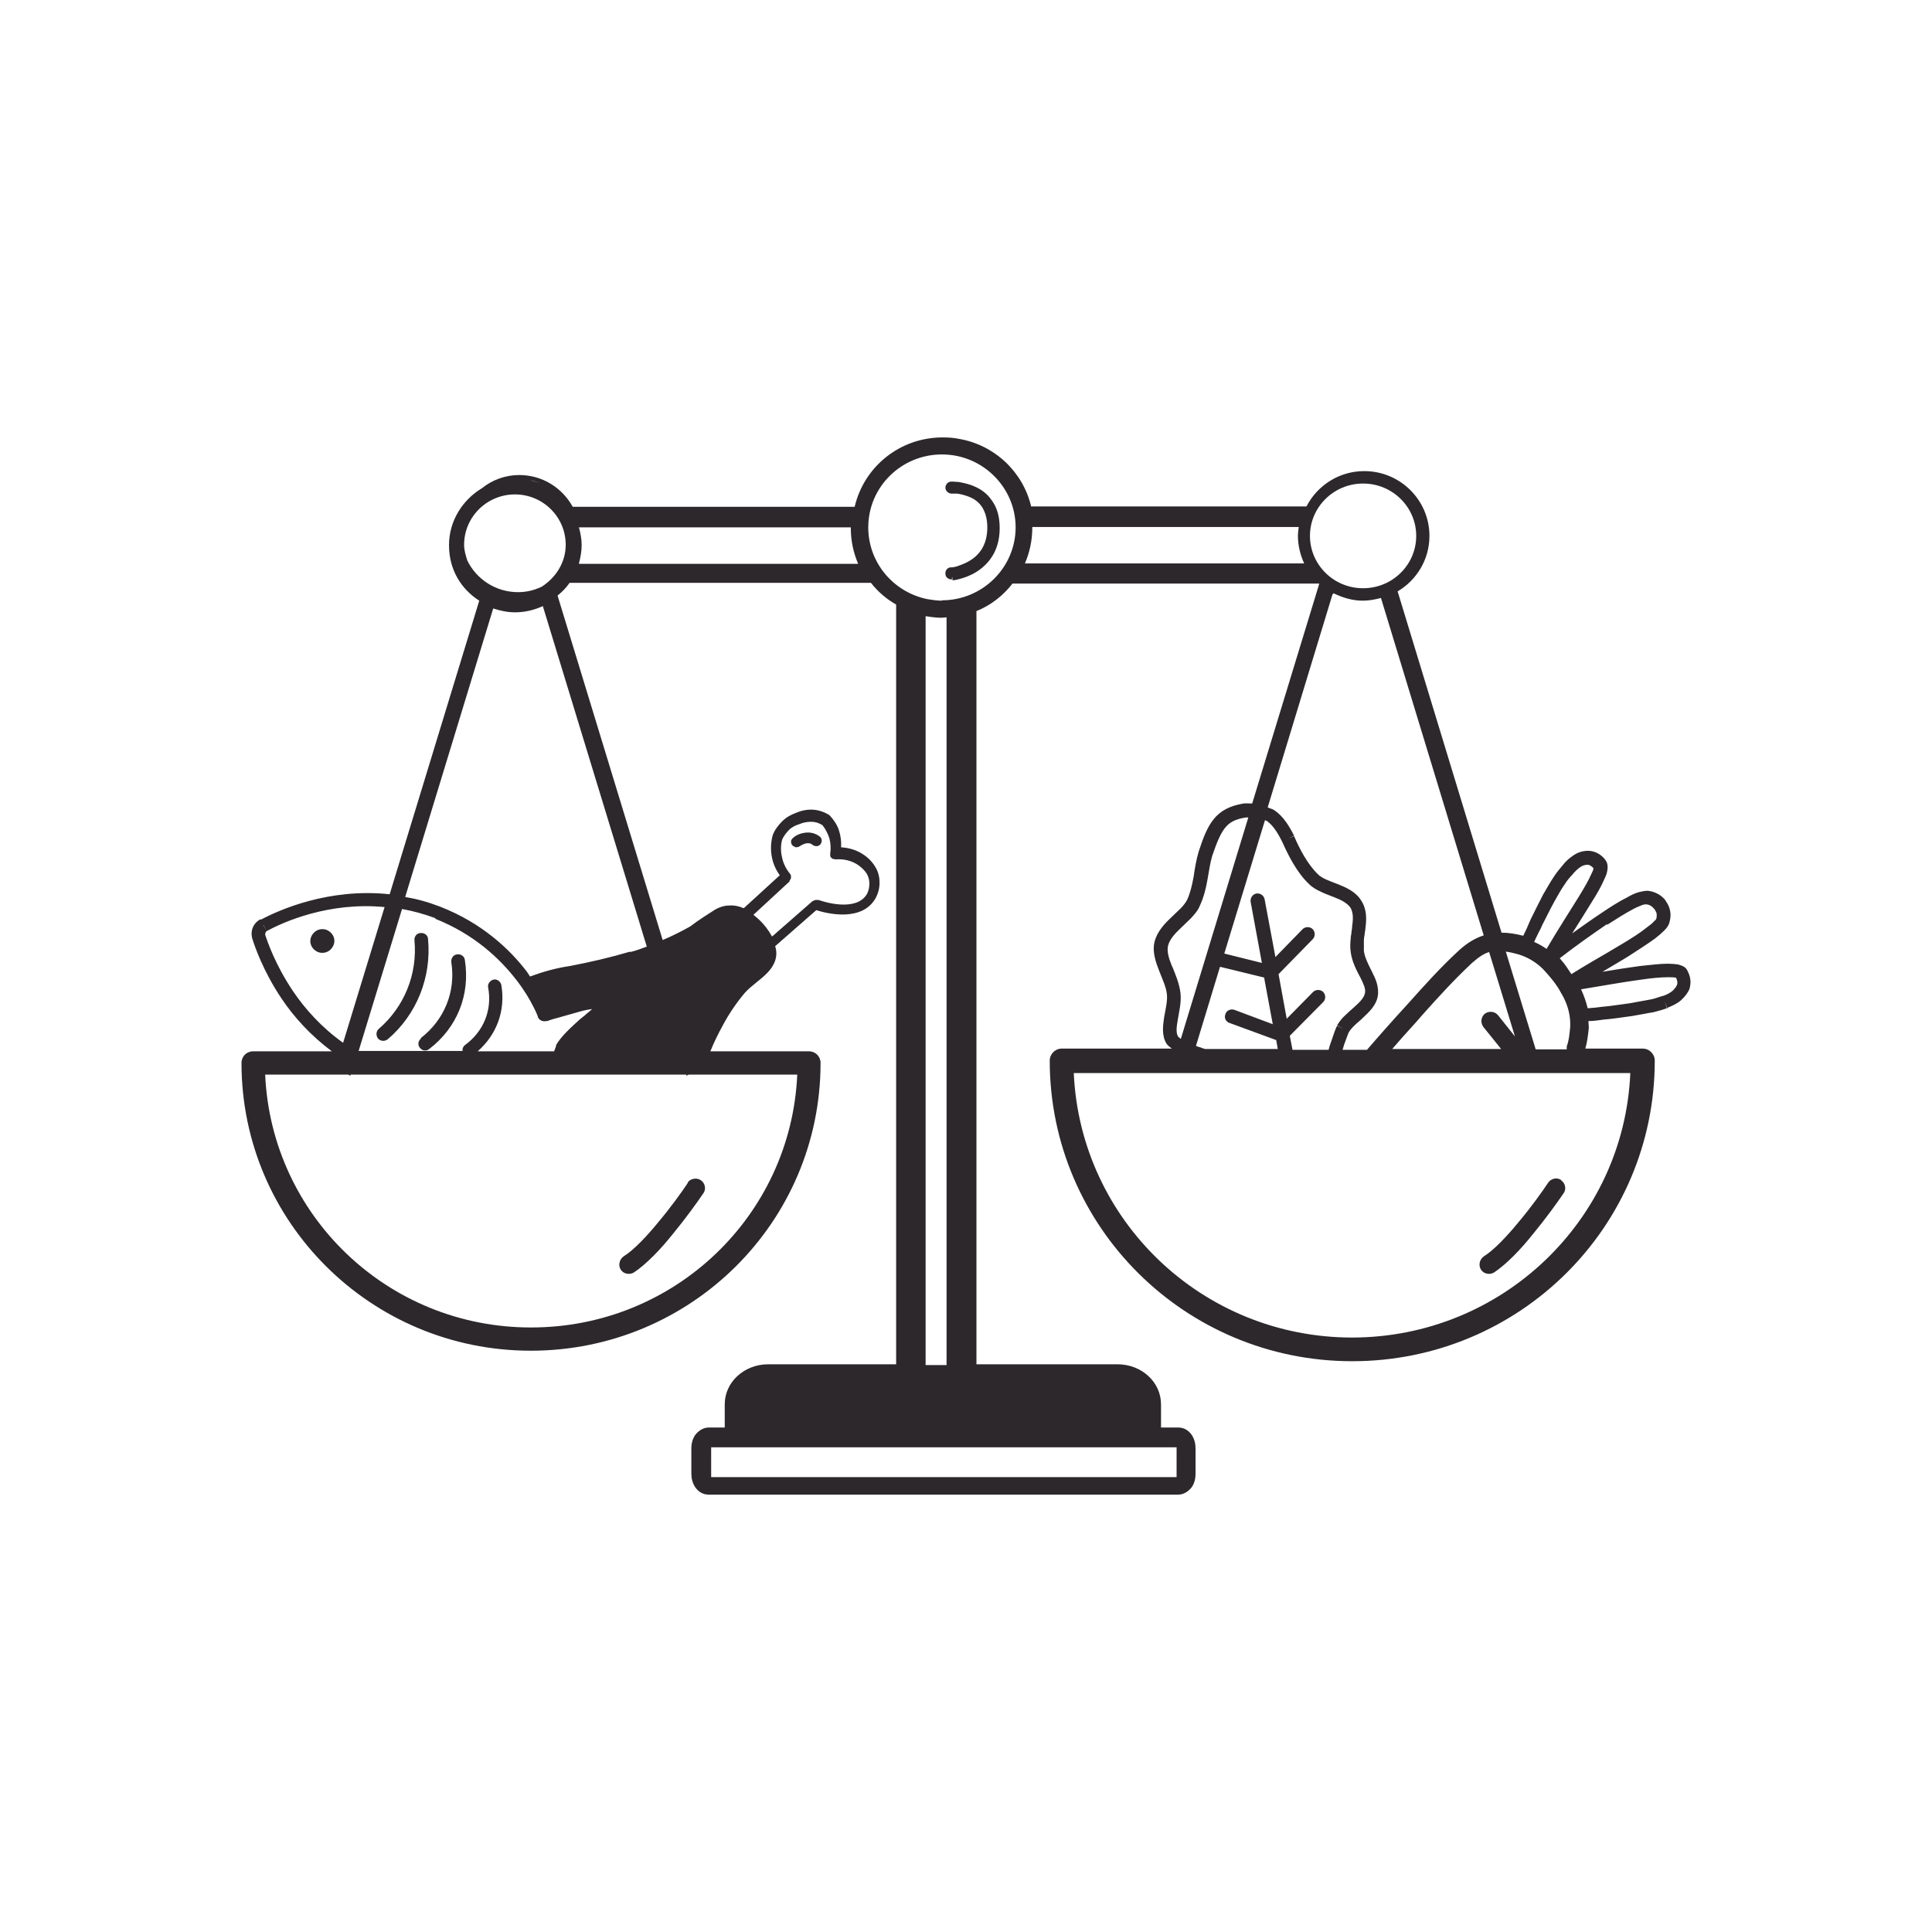 <svg width="32" height="32" viewBox="0 0 32 32" fill="none" xmlns="http://www.w3.org/2000/svg">
<path d="M13.173 14.034C13.173 14.034 13.218 14.034 13.237 14.022C13.295 13.983 13.391 13.932 13.462 13.996C13.481 14.009 13.501 14.015 13.526 14.015C13.552 14.015 13.571 14.002 13.584 13.989C13.597 13.977 13.61 13.951 13.61 13.925C13.61 13.899 13.603 13.88 13.584 13.861C13.52 13.81 13.443 13.784 13.359 13.79C13.276 13.797 13.199 13.822 13.141 13.874C13.122 13.887 13.109 13.906 13.102 13.925C13.102 13.944 13.102 13.97 13.115 13.989C13.128 14.009 13.147 14.022 13.173 14.028V14.034Z" fill="#2C282B"/>
<path d="M5.265 15.769C5.368 15.807 5.477 15.762 5.522 15.66C5.567 15.557 5.516 15.448 5.413 15.403C5.31 15.364 5.201 15.409 5.156 15.512C5.111 15.615 5.163 15.724 5.265 15.769Z" fill="#2C282B"/>
<path d="M6.261 17.201C6.3 17.246 6.37 17.253 6.422 17.214C6.903 16.803 7.148 16.186 7.09 15.557C7.09 15.493 7.032 15.448 6.968 15.454C6.903 15.454 6.858 15.512 6.865 15.576C6.916 16.135 6.698 16.675 6.274 17.041C6.229 17.079 6.223 17.15 6.261 17.201Z" fill="#2C282B"/>
<path d="M6.974 17.201C6.923 17.24 6.916 17.311 6.955 17.355C6.993 17.407 7.064 17.413 7.109 17.375C7.572 17.021 7.79 16.476 7.7 15.904C7.694 15.839 7.636 15.801 7.572 15.807C7.507 15.814 7.469 15.872 7.475 15.936C7.552 16.424 7.36 16.893 6.968 17.195L6.974 17.201Z" fill="#2C282B"/>
<path d="M27.941 16.064C27.941 16.064 27.941 16.058 27.935 16.052C27.896 16 27.832 15.987 27.793 15.974C27.742 15.968 27.684 15.962 27.626 15.962C27.504 15.962 27.344 15.981 27.164 16C26.977 16.026 26.759 16.058 26.541 16.096C26.688 16.006 26.849 15.917 26.99 15.827C27.151 15.724 27.299 15.627 27.414 15.544C27.472 15.499 27.523 15.454 27.562 15.415C27.601 15.377 27.639 15.332 27.652 15.274C27.703 15.094 27.626 14.972 27.588 14.921V14.915C27.517 14.825 27.414 14.767 27.292 14.754C27.241 14.754 27.183 14.767 27.132 14.78C27.074 14.799 27.016 14.825 26.952 14.863C26.823 14.927 26.669 15.024 26.509 15.133C26.354 15.236 26.194 15.351 26.04 15.46C26.155 15.281 26.265 15.101 26.361 14.947C26.451 14.805 26.528 14.67 26.573 14.561C26.599 14.51 26.618 14.458 26.624 14.407C26.631 14.362 26.631 14.298 26.592 14.246C26.528 14.156 26.419 14.092 26.303 14.092C26.207 14.092 26.123 14.124 26.059 14.169C26.001 14.208 25.937 14.259 25.879 14.336C25.834 14.388 25.783 14.452 25.744 14.51C25.674 14.613 25.616 14.722 25.558 14.818C25.487 14.953 25.423 15.088 25.352 15.229C25.333 15.274 25.314 15.313 25.294 15.364C25.275 15.403 25.256 15.448 25.23 15.499C25.102 15.467 24.986 15.448 24.87 15.448L23.149 9.795C23.464 9.609 23.676 9.268 23.676 8.876C23.676 8.285 23.194 7.803 22.596 7.803C22.179 7.803 21.819 8.041 21.639 8.388H17.079C16.944 7.816 16.475 7.373 15.89 7.27C15.8 7.251 15.71 7.245 15.614 7.245C14.901 7.245 14.31 7.733 14.156 8.394H9.486C9.312 8.08 8.985 7.868 8.599 7.868C8.368 7.868 8.15 7.951 7.983 8.086C7.662 8.279 7.437 8.626 7.437 9.03C7.437 9.435 7.636 9.756 7.938 9.949L6.454 14.812C5.445 14.703 4.617 15.075 4.328 15.229H4.308C4.193 15.293 4.141 15.422 4.18 15.55C4.218 15.672 4.36 16.09 4.668 16.546C4.867 16.842 5.143 17.15 5.497 17.413H4.193C4.084 17.413 4 17.497 4 17.606C4 20.233 6.139 22.372 8.792 22.372C11.445 22.372 13.591 20.24 13.591 17.606C13.591 17.497 13.507 17.413 13.398 17.413H11.766C11.824 17.266 11.895 17.124 11.972 16.983C12.075 16.79 12.197 16.61 12.338 16.443C12.396 16.379 12.46 16.328 12.531 16.27C12.659 16.167 12.788 16.064 12.839 15.91C12.865 15.833 12.865 15.75 12.839 15.672L13.52 15.075C13.7 15.133 14.278 15.274 14.503 14.876C14.548 14.792 14.573 14.696 14.567 14.6C14.567 14.516 14.541 14.426 14.496 14.356C14.438 14.259 14.355 14.182 14.252 14.124C14.149 14.067 14.04 14.041 13.931 14.034C13.937 13.938 13.925 13.842 13.893 13.745C13.86 13.649 13.803 13.572 13.738 13.501C13.655 13.45 13.565 13.418 13.469 13.411C13.372 13.405 13.276 13.424 13.186 13.463C13.096 13.495 13.019 13.54 12.955 13.604C12.89 13.668 12.833 13.745 12.8 13.829C12.768 13.944 12.762 14.06 12.781 14.176C12.8 14.291 12.845 14.401 12.916 14.497L12.319 15.043C12.242 15.011 12.165 14.992 12.081 14.998C11.998 14.998 11.92 15.024 11.85 15.062C11.708 15.152 11.567 15.242 11.432 15.345C11.284 15.428 11.13 15.505 10.976 15.57L9.235 9.865C9.312 9.801 9.377 9.737 9.434 9.654H14.426C14.541 9.801 14.683 9.923 14.843 10.013V22.597H12.723C12.325 22.597 12.004 22.893 12.004 23.259V23.644H11.741C11.638 23.644 11.561 23.709 11.516 23.766C11.471 23.831 11.451 23.908 11.451 23.991V24.409C11.451 24.486 11.471 24.569 11.516 24.634C11.561 24.698 11.631 24.756 11.741 24.756H19.513C19.616 24.756 19.693 24.691 19.738 24.634C19.783 24.569 19.802 24.492 19.802 24.409V23.991C19.802 23.914 19.783 23.831 19.738 23.766C19.693 23.702 19.622 23.644 19.513 23.644H19.23V23.259C19.23 22.893 18.909 22.597 18.511 22.597H16.173V10.122C16.41 10.026 16.616 9.865 16.77 9.666H21.851L21.832 9.731L20.74 13.309C20.689 13.309 20.644 13.302 20.592 13.309C20.374 13.347 20.22 13.424 20.104 13.566C19.995 13.7 19.924 13.887 19.854 14.105C19.815 14.234 19.789 14.388 19.77 14.523C19.744 14.664 19.712 14.799 19.661 14.908C19.635 14.953 19.603 14.998 19.558 15.043C19.507 15.094 19.455 15.139 19.398 15.197C19.288 15.3 19.16 15.435 19.121 15.608C19.083 15.775 19.147 15.942 19.198 16.077C19.256 16.225 19.314 16.347 19.327 16.463C19.34 16.578 19.308 16.7 19.282 16.848C19.263 16.977 19.237 17.15 19.32 17.285C19.346 17.323 19.378 17.343 19.41 17.368H17.586C17.477 17.368 17.387 17.458 17.387 17.567C17.387 20.317 19.629 22.546 22.397 22.546C25.166 22.546 27.408 20.323 27.408 17.567C27.408 17.458 27.318 17.368 27.209 17.368H26.258C26.29 17.259 26.303 17.143 26.316 17.021C26.316 16.983 26.309 16.951 26.309 16.912C26.393 16.912 26.483 16.899 26.566 16.887C26.566 16.887 26.566 16.887 26.573 16.887C26.727 16.874 26.881 16.848 27.029 16.829C27.093 16.816 27.151 16.809 27.209 16.797C27.267 16.784 27.324 16.777 27.389 16.765C27.466 16.745 27.536 16.726 27.607 16.7L27.575 16.591L27.613 16.694C27.691 16.662 27.768 16.63 27.838 16.572C27.902 16.514 27.954 16.45 27.986 16.373V16.366C28.018 16.251 27.992 16.148 27.935 16.052L27.941 16.064ZM13.077 14.587C13.077 14.587 13.102 14.555 13.102 14.536C13.102 14.516 13.102 14.491 13.089 14.478C13.025 14.401 12.974 14.304 12.955 14.208C12.929 14.105 12.929 14.002 12.955 13.906C12.98 13.848 13.025 13.79 13.07 13.745C13.115 13.7 13.179 13.668 13.244 13.649C13.302 13.623 13.372 13.611 13.436 13.611C13.501 13.611 13.565 13.63 13.623 13.668C13.674 13.732 13.713 13.81 13.738 13.887C13.758 13.97 13.764 14.054 13.751 14.137C13.751 14.15 13.751 14.163 13.751 14.176C13.751 14.189 13.764 14.201 13.77 14.208C13.777 14.214 13.79 14.227 13.803 14.227C13.815 14.227 13.828 14.234 13.841 14.234C13.937 14.227 14.034 14.24 14.124 14.279C14.214 14.317 14.291 14.381 14.348 14.458C14.381 14.51 14.4 14.568 14.4 14.632C14.4 14.696 14.387 14.754 14.361 14.805C14.188 15.107 13.648 14.94 13.565 14.908C13.558 14.908 13.552 14.908 13.552 14.908C13.539 14.908 13.52 14.902 13.501 14.908C13.481 14.915 13.469 14.921 13.456 14.927L12.788 15.512C12.73 15.409 12.659 15.313 12.576 15.236C12.543 15.204 12.511 15.178 12.479 15.152L13.077 14.6V14.587ZM19.488 24.01V24.428C19.488 24.428 19.488 24.454 19.488 24.466H11.779C11.779 24.466 11.779 24.447 11.779 24.428V24.01C11.779 24.01 11.779 23.985 11.779 23.972H19.488C19.488 23.972 19.488 23.991 19.488 24.01ZM26.618 15.319C26.778 15.216 26.92 15.127 27.042 15.062C27.099 15.03 27.151 15.011 27.196 14.992C27.215 14.985 27.234 14.979 27.247 14.979H27.26C27.318 14.979 27.363 15.011 27.401 15.056C27.414 15.075 27.427 15.094 27.434 15.114C27.44 15.133 27.446 15.165 27.434 15.216C27.434 15.216 27.434 15.229 27.395 15.261C27.369 15.293 27.324 15.326 27.273 15.364C27.17 15.448 27.029 15.538 26.868 15.634C26.708 15.73 26.534 15.833 26.367 15.929C26.245 16 26.13 16.071 26.027 16.135C25.975 16.058 25.93 15.981 25.866 15.91L25.834 15.872C26.065 15.692 26.354 15.486 26.618 15.306V15.319ZM25.539 15.332C25.609 15.197 25.674 15.062 25.744 14.934C25.808 14.825 25.853 14.735 25.918 14.645C25.95 14.593 25.995 14.536 26.04 14.491C26.085 14.433 26.13 14.394 26.174 14.362C26.213 14.336 26.252 14.323 26.297 14.323C26.329 14.323 26.367 14.349 26.393 14.381C26.393 14.401 26.38 14.433 26.354 14.484C26.316 14.574 26.245 14.696 26.155 14.844C26.001 15.094 25.796 15.409 25.616 15.717C25.551 15.672 25.487 15.634 25.41 15.602C25.429 15.557 25.449 15.518 25.468 15.48C25.487 15.435 25.513 15.396 25.532 15.351L25.539 15.332ZM15.331 22.61V10.206C15.415 10.219 15.505 10.232 15.595 10.232C15.62 10.232 15.652 10.225 15.678 10.225V22.61H15.331ZM15.601 9.949C15.518 9.949 15.434 9.936 15.357 9.923C14.798 9.808 14.381 9.319 14.381 8.735C14.381 8.067 14.927 7.527 15.601 7.527C16.276 7.527 16.822 8.073 16.822 8.735C16.822 9.397 16.276 9.943 15.601 9.943V9.949ZM7.687 9.024C7.687 8.561 8.066 8.189 8.529 8.189C8.991 8.189 9.37 8.561 9.37 9.024C9.37 9.319 9.203 9.57 8.972 9.718C8.85 9.776 8.721 9.808 8.58 9.808C8.208 9.808 7.886 9.589 7.739 9.281C7.713 9.197 7.687 9.114 7.687 9.024ZM8.792 21.987C6.415 21.987 4.495 20.124 4.392 17.799H5.767L5.805 17.818V17.799H11.368V17.818L11.406 17.799H13.205C13.102 20.131 11.175 21.987 8.798 21.987H8.792ZM7.205 15.216C7.854 15.473 8.278 15.878 8.548 16.225C8.683 16.398 8.773 16.552 8.831 16.668C8.863 16.726 8.882 16.771 8.895 16.803C8.901 16.816 8.908 16.829 8.908 16.835V16.842C8.927 16.899 8.991 16.925 9.049 16.912C9.049 16.912 9.049 16.912 9.062 16.912C9.068 16.912 9.081 16.906 9.1 16.899C9.133 16.887 9.177 16.874 9.229 16.861C9.338 16.829 9.479 16.79 9.614 16.752C9.685 16.732 9.749 16.72 9.807 16.713C9.781 16.739 9.749 16.765 9.717 16.79C9.685 16.822 9.646 16.848 9.608 16.88C9.467 17.009 9.293 17.163 9.21 17.311C9.21 17.311 9.21 17.323 9.21 17.33C9.197 17.355 9.19 17.388 9.177 17.413H7.912C8.227 17.137 8.375 16.739 8.304 16.315C8.291 16.257 8.233 16.212 8.175 16.225C8.118 16.238 8.073 16.296 8.085 16.353C8.156 16.732 8.008 17.086 7.7 17.311C7.668 17.336 7.655 17.375 7.662 17.407H5.94L6.659 15.056C6.839 15.088 7.026 15.139 7.218 15.21L7.205 15.216ZM9.017 16.809C9.017 16.809 9.036 16.861 9.043 16.88L9.017 16.809ZM10.437 15.762C10.109 15.859 9.775 15.936 9.441 16C9.216 16.032 8.991 16.096 8.779 16.174C8.76 16.148 8.747 16.122 8.728 16.096C8.445 15.724 7.983 15.287 7.289 15.017C7.09 14.94 6.904 14.889 6.711 14.857L8.169 10.078C8.285 10.116 8.407 10.142 8.529 10.142C8.696 10.142 8.85 10.103 8.991 10.039L10.713 15.679C10.623 15.711 10.527 15.75 10.437 15.769V15.762ZM9.589 9.332C9.614 9.236 9.634 9.133 9.634 9.03C9.634 8.928 9.614 8.825 9.589 8.735L14.092 8.735C14.092 8.735 14.092 8.741 14.092 8.748C14.092 8.96 14.137 9.159 14.214 9.339H9.589V9.332ZM8.773 7.951C8.837 7.964 8.895 7.983 8.953 8.009C8.895 7.983 8.837 7.971 8.773 7.951ZM22.089 9.827C22.237 9.898 22.397 9.949 22.571 9.949C22.674 9.949 22.776 9.93 22.873 9.904L24.575 15.493C24.434 15.538 24.305 15.615 24.17 15.737C23.868 16.013 23.586 16.328 23.316 16.63C23.252 16.7 23.188 16.771 23.123 16.842C23.014 16.964 22.841 17.156 22.642 17.388H22.237C22.237 17.388 22.256 17.33 22.262 17.304C22.301 17.201 22.327 17.124 22.34 17.099C22.359 17.066 22.385 17.034 22.43 16.989C22.474 16.944 22.52 16.912 22.571 16.861C22.667 16.771 22.796 16.655 22.821 16.495C22.834 16.418 22.821 16.341 22.802 16.276C22.783 16.212 22.751 16.148 22.719 16.084C22.654 15.955 22.603 15.852 22.59 15.75C22.59 15.698 22.59 15.64 22.59 15.576C22.59 15.544 22.596 15.512 22.603 15.473C22.603 15.441 22.616 15.403 22.616 15.371C22.635 15.229 22.642 15.062 22.545 14.915C22.455 14.767 22.288 14.696 22.16 14.645C22.089 14.619 22.025 14.593 21.967 14.568C21.909 14.542 21.864 14.516 21.832 14.484C21.659 14.317 21.524 14.06 21.434 13.848L21.331 13.893L21.434 13.842C21.35 13.675 21.254 13.521 21.113 13.424C21.081 13.399 21.036 13.392 20.997 13.373L22.07 9.846L22.089 9.827ZM22.577 8.009C23.066 8.009 23.457 8.401 23.457 8.876C23.457 9.352 23.066 9.743 22.577 9.743C22.089 9.743 21.697 9.352 21.697 8.876C21.697 8.401 22.089 8.009 22.577 8.009ZM20.991 13.604C21.081 13.668 21.158 13.784 21.235 13.938C21.331 14.15 21.472 14.446 21.684 14.645C21.742 14.703 21.813 14.741 21.884 14.773C21.948 14.805 22.025 14.831 22.089 14.857C22.224 14.908 22.314 14.96 22.365 15.03C22.41 15.101 22.417 15.197 22.397 15.332C22.397 15.364 22.391 15.396 22.385 15.435C22.385 15.467 22.372 15.505 22.372 15.544C22.365 15.615 22.359 15.692 22.372 15.769C22.391 15.923 22.468 16.071 22.526 16.18C22.558 16.238 22.577 16.289 22.596 16.334C22.609 16.379 22.616 16.411 22.609 16.443C22.596 16.52 22.532 16.591 22.43 16.681C22.385 16.72 22.327 16.771 22.282 16.816C22.23 16.861 22.185 16.919 22.147 16.983L22.25 17.041L22.147 16.989C22.121 17.034 22.089 17.131 22.057 17.227C22.038 17.278 22.018 17.336 22.006 17.388H21.408L21.363 17.156L21.916 16.598C21.961 16.552 21.961 16.476 21.916 16.43C21.871 16.386 21.794 16.386 21.749 16.43L21.312 16.874L21.177 16.135L21.742 15.557C21.787 15.512 21.787 15.435 21.742 15.39C21.697 15.345 21.62 15.345 21.575 15.39L21.125 15.852L20.946 14.895C20.933 14.831 20.875 14.792 20.811 14.799C20.747 14.812 20.708 14.87 20.714 14.934L20.901 15.949L20.278 15.794L20.952 13.585C20.952 13.585 20.984 13.598 20.997 13.604H20.991ZM25.089 17.163L24.813 16.816C24.761 16.752 24.665 16.739 24.594 16.79C24.53 16.842 24.517 16.938 24.569 17.009L24.864 17.375H23.059C23.181 17.233 23.284 17.118 23.361 17.034C23.425 16.964 23.489 16.893 23.554 16.816C23.823 16.514 24.093 16.218 24.382 15.949C24.498 15.846 24.581 15.794 24.665 15.769L25.089 17.156V17.163ZM22.397 22.154C19.911 22.154 17.894 20.208 17.785 17.773H27.003C26.9 20.208 24.877 22.154 22.391 22.154H22.397ZM20.939 16.199L21.081 16.964L20.445 16.726C20.387 16.707 20.316 16.732 20.297 16.797C20.271 16.855 20.303 16.925 20.367 16.944L21.138 17.227L21.164 17.375H19.963C19.963 17.375 19.911 17.362 19.886 17.349C19.86 17.343 19.834 17.336 19.809 17.323L20.207 16.013L20.946 16.193L20.939 16.199ZM21.511 8.729C21.505 8.78 21.498 8.825 21.498 8.876C21.498 9.037 21.537 9.191 21.601 9.332H16.976C17.053 9.152 17.098 8.953 17.098 8.741C17.098 8.741 17.098 8.735 17.098 8.729H21.511ZM4.366 15.326L4.418 15.422C4.687 15.274 5.445 14.934 6.37 15.024L5.683 17.272C5.33 17.021 5.053 16.713 4.854 16.418C4.559 15.981 4.424 15.583 4.392 15.48C4.392 15.48 4.392 15.435 4.418 15.422L4.373 15.345L4.36 15.326L4.366 15.326ZM19.41 16C19.353 15.859 19.327 15.756 19.346 15.666C19.372 15.563 19.449 15.473 19.558 15.371C19.61 15.319 19.667 15.268 19.725 15.21C19.776 15.152 19.834 15.094 19.866 15.017C19.937 14.87 19.976 14.709 20.001 14.561C20.027 14.407 20.046 14.285 20.078 14.176C20.155 13.951 20.213 13.81 20.29 13.713C20.361 13.623 20.457 13.566 20.637 13.54C20.637 13.54 20.663 13.54 20.676 13.54L19.558 17.208C19.558 17.208 19.526 17.182 19.513 17.169C19.481 17.118 19.481 17.034 19.507 16.893C19.526 16.771 19.571 16.604 19.552 16.443C19.532 16.283 19.462 16.122 19.41 15.994V16ZM25.436 17.381L24.941 15.762C24.999 15.769 25.057 15.782 25.128 15.801C25.294 15.846 25.442 15.936 25.558 16.052L25.628 16.129C25.712 16.225 25.789 16.321 25.847 16.43L25.898 16.52C25.975 16.675 26.014 16.829 26.008 17.002C25.995 17.15 25.982 17.253 25.95 17.33C25.95 17.349 25.95 17.362 25.95 17.381H25.429H25.436ZM27.543 16.495C27.472 16.514 27.414 16.54 27.35 16.552C27.292 16.565 27.234 16.572 27.17 16.585C27.112 16.598 27.055 16.604 26.997 16.617C26.843 16.636 26.695 16.662 26.547 16.675H26.541C26.464 16.687 26.38 16.694 26.297 16.7C26.271 16.591 26.232 16.482 26.187 16.386C26.541 16.328 26.894 16.264 27.189 16.225C27.363 16.199 27.517 16.186 27.626 16.186C27.684 16.186 27.723 16.186 27.748 16.193C27.755 16.193 27.755 16.193 27.761 16.193C27.78 16.238 27.787 16.27 27.78 16.302C27.768 16.341 27.742 16.373 27.703 16.411C27.665 16.443 27.62 16.469 27.549 16.495H27.543Z" fill="#2C282B"/>
<path d="M27.613 16.707H27.62L27.581 16.604L27.613 16.707Z" fill="#2C282B"/>
<path d="M15.775 9.57V9.609H15.781C15.781 9.609 15.794 9.609 15.807 9.609C15.826 9.609 15.858 9.596 15.897 9.589C15.967 9.57 16.064 9.538 16.16 9.48C16.359 9.358 16.558 9.14 16.558 8.748C16.558 8.555 16.513 8.407 16.43 8.292C16.353 8.176 16.25 8.105 16.147 8.06C16.051 8.015 15.948 7.996 15.877 7.983C15.839 7.983 15.813 7.977 15.787 7.977C15.775 7.977 15.768 7.977 15.762 7.977H15.755C15.697 7.977 15.659 8.028 15.659 8.08C15.659 8.131 15.71 8.176 15.762 8.176C15.762 8.176 15.775 8.176 15.781 8.176C15.8 8.176 15.82 8.176 15.852 8.176C15.909 8.182 15.987 8.202 16.064 8.234C16.141 8.266 16.211 8.317 16.263 8.394C16.314 8.472 16.353 8.581 16.353 8.735C16.353 9.043 16.205 9.204 16.051 9.294C15.974 9.339 15.897 9.364 15.839 9.384C15.807 9.39 15.787 9.397 15.768 9.397C15.762 9.397 15.755 9.397 15.749 9.397C15.691 9.397 15.653 9.454 15.659 9.506C15.659 9.564 15.717 9.602 15.768 9.596C15.768 9.596 15.768 9.596 15.768 9.557L15.775 9.57Z" fill="#2C282B"/>
<path d="M25.86 19.546C25.789 19.495 25.686 19.52 25.641 19.591C25.539 19.745 25.359 19.996 25.16 20.233C24.96 20.477 24.748 20.702 24.575 20.811C24.504 20.863 24.485 20.959 24.53 21.03C24.575 21.101 24.678 21.12 24.748 21.075C24.96 20.933 25.198 20.683 25.397 20.432C25.603 20.182 25.789 19.925 25.898 19.764C25.95 19.694 25.924 19.591 25.853 19.546H25.86Z" fill="#2C282B"/>
<path d="M11.394 19.591C11.291 19.745 11.111 19.996 10.912 20.233C10.713 20.477 10.501 20.702 10.327 20.811C10.257 20.863 10.237 20.959 10.282 21.03C10.327 21.101 10.43 21.12 10.501 21.075C10.713 20.933 10.95 20.683 11.149 20.433C11.355 20.182 11.541 19.925 11.65 19.764C11.702 19.694 11.676 19.591 11.605 19.546C11.535 19.501 11.432 19.52 11.387 19.591H11.394Z" fill="#2C282B"/>
</svg>
